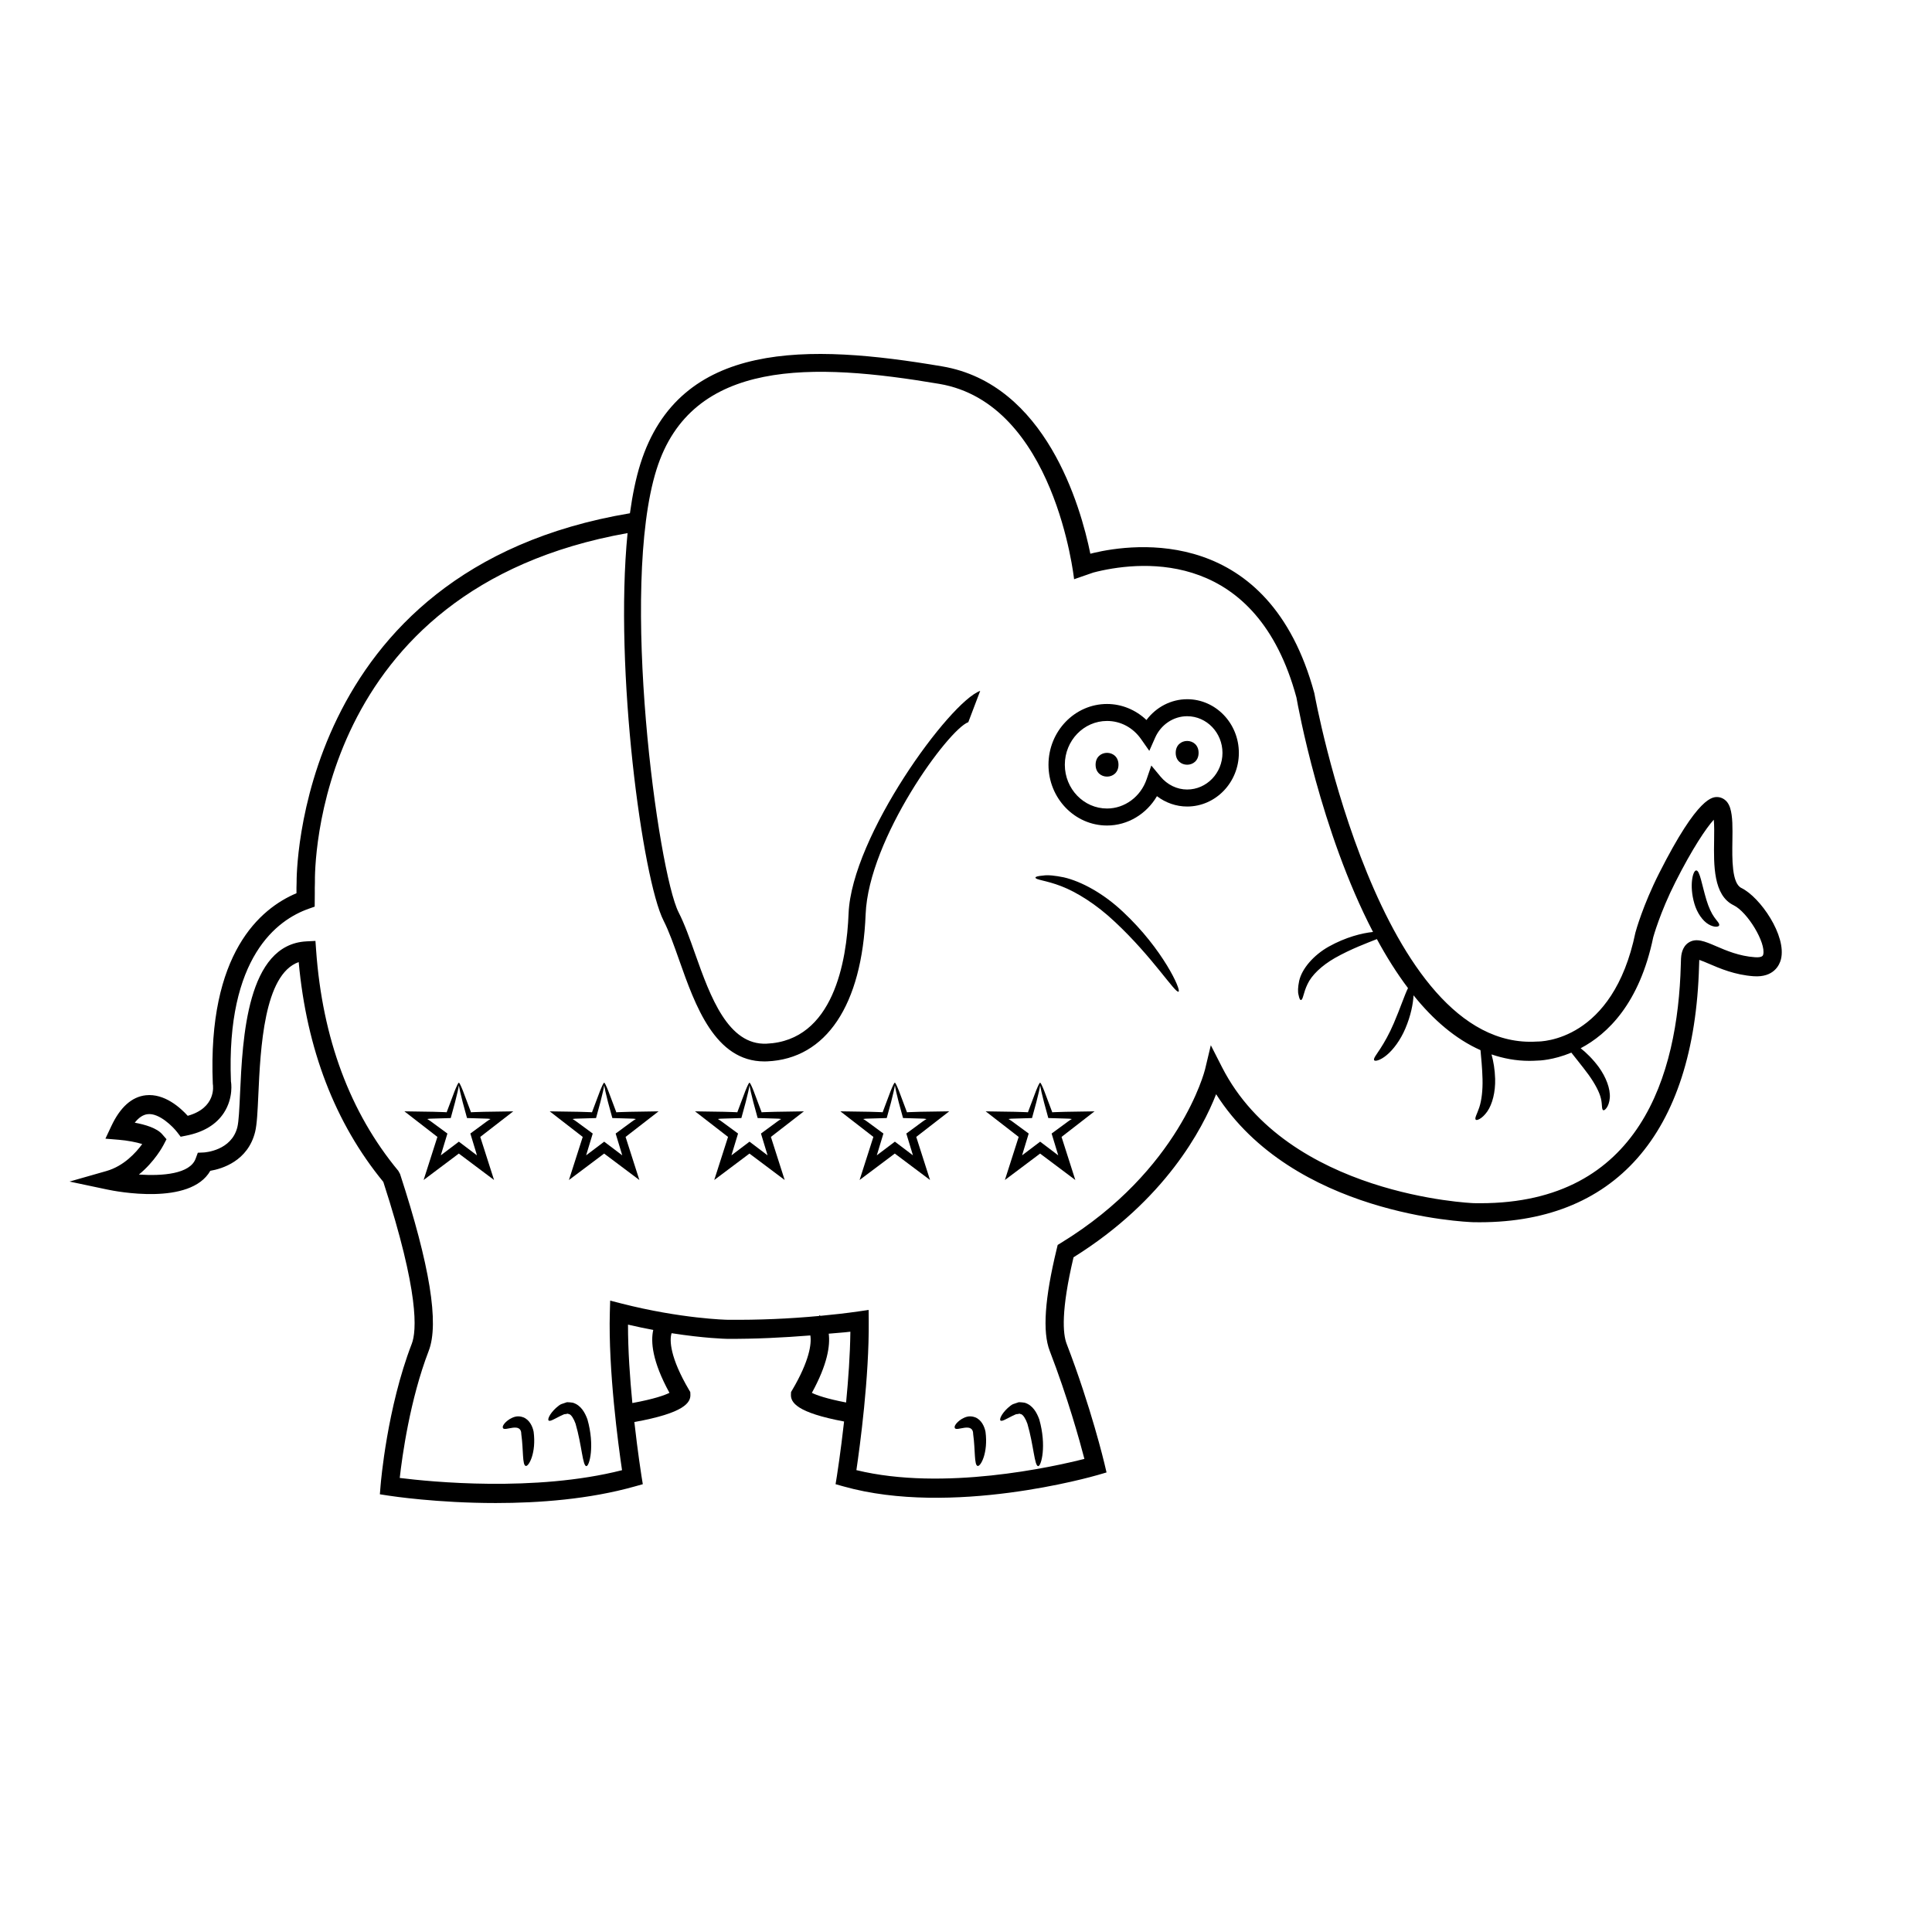 <?xml version="1.0" encoding="UTF-8"?>
<!-- Uploaded to: ICON Repo, www.iconrepo.com, Generator: ICON Repo Mixer Tools -->
<svg fill="#000000" width="800px" height="800px" version="1.1" viewBox="144 144 512 512" xmlns="http://www.w3.org/2000/svg">
 <g>
  <path d="m441.65 385.69c-5.203-4.934-11.117-8.121-15.719-9.184-2.324-0.469-4.195-0.684-5.523-0.469-1.305 0.109-2 0.289-1.996 0.523 0 0.637 2.793 0.719 6.836 2.289 4.039 1.559 9.234 4.75 14.188 9.43 9.992 9.305 16.062 19.086 16.898 18.512 0.754-0.375-4.148-11.258-14.684-21.102z"/>
  <path d="m458.61 329.3c-4.258 0-8.227 2.086-10.785 5.508-2.84-2.699-6.57-4.246-10.449-4.246-8.555 0-15.516 7.227-15.516 16.105 0 8.883 6.957 16.105 15.516 16.105 5.457 0 10.453-3.027 13.227-7.777 2.324 1.77 5.117 2.742 8.012 2.742 7.551 0 13.695-6.379 13.695-14.219-0.004-7.844-6.144-14.219-13.699-14.219zm0 23.93c-2.684 0-5.254-1.246-7.059-3.422l-2.438-2.938-1.25 3.652c-1.586 4.629-5.805 7.742-10.488 7.742-6.168 0-11.184-5.203-11.184-11.602 0-6.398 5.012-11.602 11.184-11.602 3.594 0 6.883 1.754 9.023 4.812l2.18 3.113 1.547-3.496c1.527-3.457 4.852-5.684 8.484-5.684 5.164 0 9.359 4.359 9.359 9.715 0.004 5.356-4.195 9.707-9.359 9.707z"/>
  <path d="m440.41 346.66c0 4.199-6.066 4.199-6.066 0 0-4.199 6.066-4.199 6.066 0"/>
  <path d="m461.64 343.51c0 4.199-6.066 4.199-6.066 0s6.066-4.199 6.066 0"/>
  <path d="m596.21 382.45c-1.215-4.031-1.734-7.766-2.684-7.773-0.871-0.059-1.934 3.926-0.488 8.836 0.711 2.43 2.188 4.535 3.742 5.438 1.562 0.918 2.727 0.68 2.816 0.281 0.156-0.508-0.562-1.113-1.289-2.152-0.742-1.027-1.492-2.609-2.098-4.629z"/>
  <path d="m605.48 379.32c-2.551-1.234-2.449-7.723-2.379-12.465 0.051-3.481 0.098-6.488-0.586-8.691-0.754-2.445-2.481-2.856-3.184-2.922-1.391-0.098-5.215-0.457-15.633 20.152-4.316 8.531-6.184 15.32-6.297 15.754-5.949 28.773-24.938 28.883-26.098 28.875-41.645 2.652-58.777-91.133-58.988-92.312-12.016-44.492-47.812-39.711-58.508-37.18-0.316 0.074-0.57 0.145-0.855 0.215-2.559-12.555-11.789-45-39.277-49.656-35.43-6.016-69.637-7.027-79.977 25.871-1.184 3.769-2.09 8.191-2.762 13.059-88.891 14.914-88.352 97.121-88.332 97.781-0.047 0.996-0.039 1.945-0.035 2.891v0.02c-9.586 4.047-23.59 15.852-22.176 50.488 0.121 0.68 0.863 6.402-6.644 8.5-1.914-2.109-6.137-5.981-11.113-5.445-3.719 0.414-6.785 3.164-9.141 8.184l-1.559 3.32 3.551 0.293c2.238 0.18 4.621 0.637 6.203 1.129-1.676 2.301-4.891 5.84-9.488 7.152l-9.777 2.793 9.941 2.102c2.328 0.5 22.031 4.352 27.367-4.953 3.078-0.523 9.957-2.555 11.875-10.316 0.492-2.004 0.656-5.457 0.852-9.82 0.555-12.16 1.461-31.918 10.695-35.176 2.106 23.09 9.645 42.672 22.426 58.25 9.574 29.492 8.836 39.543 7.535 42.914-6.535 16.949-8.191 36.691-8.258 37.523l-0.191 2.352 2.246 0.348c0.855 0.133 12.938 1.969 28.469 1.969 11.441 0 24.762-0.992 36.844-4.398l2.121-0.594-0.363-2.246c-0.02-0.121-0.961-6.09-1.875-14.227 13.281-2.398 14.957-5.152 14.848-7.32l-0.031-0.641-0.324-0.543c-5.059-8.59-5.219-13.203-4.625-15.039 8.637 1.352 14.312 1.492 14.664 1.496 7.566 0.047 14.906-0.328 22.105-0.902 0.359 2.172-0.23 6.711-4.785 14.445l-0.324 0.543-0.031 0.641c-0.105 2.125 1.5 4.816 14.082 7.18-0.918 8.207-1.875 14.246-1.891 14.367l-0.363 2.246 2.121 0.594c28.637 8.062 65.863-2.59 67.426-3.047l2.262-0.66-0.559-2.367c-0.035-0.145-3.551-14.953-10.012-31.719-1.023-2.656-1.516-8.793 1.824-22.93 24.328-15.176 34.219-34.102 37.789-43.223 20.375 31.961 66.074 33.852 68.125 33.922 37.434 0.734 58.648-23.332 59.859-67.949 0.02-0.684 0.035-1.219 0.055-1.566 0.691 0.223 1.707 0.656 2.57 1.027 2.902 1.25 6.879 2.957 11.836 3.305 5.356 0.371 6.871-3.012 7.238-4.488 1.559-6.246-5.512-16.488-10.488-18.902zm-293.9 136.5c-0.645-6.613-1.164-14.047-1.152-20.781 2.359 0.555 4.566 1.004 6.691 1.406-0.707 3.098-0.293 8.305 4.297 16.672-1.289 0.633-4.074 1.648-9.836 2.703zm56.645-0.145c-5.219-1.004-7.836-1.949-9.07-2.555 4.133-7.535 4.875-12.5 4.469-15.68 1.898-0.195 3.871-0.281 5.734-0.523-0.074 6.168-0.555 12.781-1.133 18.758zm243.05-118.72c-0.055 0.238-0.215 0.863-2.211 0.719-4.156-0.293-7.566-1.754-10.305-2.934-2.926-1.258-5.234-2.254-7.25-0.953-1.828 1.176-1.977 3.477-2.023 4.231-0.023 0.395-0.039 0.992-0.059 1.77-0.785 28.898-10.691 63.078-53.152 63.078-0.562 0-1.145-0.004-1.723-0.016-0.488-0.016-49.359-2.023-66.699-36.027l-2.973-5.828-1.527 6.402c-0.066 0.266-6.68 26.73-38.184 45.988l-0.871 0.535-0.246 1.023c-3.199 13.168-3.809 22.016-1.867 27.043 4.805 12.48 7.949 23.84 9.195 28.637-8.309 2.109-37.332 8.609-60.426 2.977 0.938-6.363 3.406-24.59 3.269-39.586l-0.023-2.867-2.742 0.398c-3.281 0.473-6.641 0.848-10.035 1.168-0.074-0.066-0.145-0.125-0.207-0.172l-0.156 0.203c-7.859 0.734-15.984 1.094-24.348 1.008-0.121 0-12.211-0.262-28.086-4.328l-2.922-0.746-0.09 3.117c-0.43 15.355 2.246 35.145 3.234 41.82-23.055 5.863-50.84 3.066-58.91 2.055 0.645-5.742 2.711-20.789 7.68-33.684 2.801-7.266 0.316-22.59-7.594-46.859l-0.457-0.836c-12.793-15.426-20.129-35.105-21.793-58.492l-0.176-2.449-2.367 0.121c-15.809 0.805-16.941 25.605-17.617 40.422-0.18 3.918-0.336 7.301-0.707 8.805-1.543 6.242-8.594 6.699-8.883 6.715l-1.598 0.074-0.574 1.559c-1.48 4.082-8.801 4.637-15.043 4.223 4.195-3.426 6.375-7.551 6.508-7.805l0.812-1.562-1.145-1.32c-1.438-1.652-4.543-2.562-7.273-3.059 1.074-1.367 2.215-2.121 3.426-2.258 3.062-0.359 6.715 3.332 7.824 4.781l0.918 1.199 1.441-0.289c4.637-0.91 8.004-2.953 10.027-6.066 2.606-4.016 1.898-8.195 1.859-8.273-1.32-33.035 12.324-42.863 20.574-45.781l1.617-0.57 0.031-3.621c-0.004-0.855-0.016-1.715 0.031-2.781-0.066-3.184-0.375-77.793 82.855-92.594-3.582 36.242 3.953 91.758 9.543 102.71 1.441 2.832 2.762 6.559 4.152 10.504 4.227 11.965 9.473 26.801 22.551 26.801 0.25 0 0.508-0.004 0.762-0.016 15.617-0.676 25.125-14.883 26.082-38.98 0.785-20.043 21.949-49.039 27.211-50.91l3.148-8.293c-8.047 2.863-34.066 38.508-34.879 59.012-0.492 12.551-3.981 33.715-21.75 34.484-10.156 0.43-14.871-12.383-18.879-23.715-1.449-4.102-2.82-7.977-4.41-11.082-5.438-10.66-15.73-85.965-5.859-117.36 9.285-29.539 41.523-28.359 74.945-22.695 30.605 5.184 35.668 51.332 35.715 51.766l5.109-1.77c0.348-0.09 0.699-0.188 1.117-0.281 12.34-2.906 42.188-5.465 52.703 33.402 0.414 2.352 6.383 35.398 20.293 62.129-2.918 0.301-7.219 1.359-11.785 3.91-3.953 2.242-7.055 5.793-7.789 9.059-0.332 1.617-0.406 2.898-0.145 3.777 0.172 0.871 0.371 1.309 0.605 1.289 0.59-0.023 0.621-1.879 1.75-4.203 1.082-2.352 3.688-4.871 7.227-6.914 4.332-2.449 8.543-3.977 11.16-5.027 2.5 4.621 5.246 9.008 8.246 12.988-0.875 1.734-2.055 5.34-3.758 9.297-1.188 2.801-2.519 5.117-3.586 6.758-1.059 1.641-1.898 2.606-1.621 3.059 0.203 0.359 1.621 0.059 3.336-1.375 1.707-1.414 3.613-3.93 4.918-7.012 1.461-3.422 2.066-6.602 2.18-8.816 5.164 6.43 11.062 11.562 17.746 14.535 0.176 2.055 0.465 4.746 0.535 7.68 0.074 3.043-0.262 5.668-0.852 7.461-0.586 1.785-1.305 2.856-0.957 3.273 0.223 0.316 1.672-0.176 3.055-2.144 1.371-1.953 2.191-5.223 2.098-8.652-0.07-2.481-0.457-4.684-0.961-6.492 3.176 1.074 6.492 1.707 10.012 1.707 0.707 0 1.426-0.023 2.144-0.07h0.023c0.348 0 4.125-0.09 8.977-2.109 1.211 1.566 2.902 3.606 4.602 5.914 1.672 2.348 2.84 4.551 3.231 6.219 0.402 1.641 0.137 2.856 0.605 3.113 0.297 0.238 1.559-0.805 1.754-3.273 0.176-2.438-1.023-5.496-2.906-8.117-1.605-2.172-3.32-3.836-4.82-5.019 7.129-3.762 15.602-11.855 19.234-29.418 0.02-0.066 1.812-6.594 5.879-14.625 4.492-8.887 8.188-14.375 10.168-16.52 0.145 1.523 0.117 3.566 0.086 5.562-0.102 6.457-0.215 14.496 5.176 17.109 3.684 1.789 8.602 9.969 7.836 13.059z"/>
  <path d="m295.8 515.73c-0.535-0.086-1.062-0.125-1.551-0.133-0.418 0.141-0.82 0.281-1.219 0.414-0.836 0.242-1.223 0.777-1.723 1.137-1.738 1.641-2.207 3.004-1.93 3.285 0.352 0.387 1.535-0.402 3.203-1.223 0.414-0.133 0.875-0.508 1.285-0.457 0.207-0.023 0.406-0.059 0.613-0.117 0.156 0.086 0.293 0.141 0.441 0.152 0.504 0.211 1.137 1.168 1.613 2.516 1.668 5.684 1.863 11.281 2.875 11.23 0.777 0.031 2.273-5.359 0.262-12.41-0.629-1.688-1.664-3.738-3.871-4.394z"/>
  <path d="m282.68 519.6c-1.703-0.637-2.871 0.074-3.621 0.48-1.523 0.988-2 1.977-1.777 2.332 0.359 1.129 4.898-1.824 4.875 1.734 0.578 4.051 0.223 8.207 1.188 8.344 0.777 0.172 2.812-3.449 2.074-9.055-0.266-1.363-1.051-3.164-2.738-3.836z"/>
  <path d="m415.54 515.73c-0.535-0.086-1.062-0.125-1.551-0.133-0.418 0.141-0.82 0.281-1.219 0.414-0.836 0.242-1.223 0.777-1.723 1.137-1.738 1.641-2.207 3.004-1.93 3.285 0.352 0.387 1.535-0.402 3.203-1.223 0.414-0.133 0.875-0.508 1.285-0.457 0.207-0.023 0.406-0.059 0.613-0.117 0.156 0.086 0.293 0.141 0.441 0.152 0.504 0.211 1.137 1.168 1.613 2.516 1.668 5.684 1.863 11.281 2.875 11.23 0.777 0.031 2.273-5.359 0.262-12.41-0.625-1.688-1.668-3.738-3.871-4.394z"/>
  <path d="m402.43 519.6c-1.703-0.637-2.871 0.074-3.621 0.48-1.523 0.988-2 1.977-1.777 2.332 0.359 1.129 4.898-1.824 4.875 1.734 0.578 4.051 0.223 8.207 1.188 8.344 0.777 0.172 2.812-3.449 2.074-9.055-0.27-1.363-1.051-3.164-2.738-3.836z"/>
  <path d="m280.02 438.52c-2.719 0.039-5.285 0.082-7.684 0.117-0.727 0.023-1.43 0.047-2.106 0.066l-0.992 0.035-0.418 0.035c-0.918-2.434-1.641-4.367-2.141-5.699-0.578-1.438-0.953-2.188-1.082-2.141-0.133-0.047-0.508 0.711-1.09 2.144-0.5 1.328-1.23 3.266-2.141 5.691l-0.418-0.035-0.992-0.035c-0.676-0.02-1.375-0.047-2.106-0.066-2.398-0.035-4.961-0.074-7.68-0.117 2.68 2.074 5.617 4.352 8.742 6.777-1.152 3.606-2.383 7.438-3.652 11.418 3.012-2.262 6.137-4.606 9.332-7.004 3.199 2.398 6.316 4.742 9.332 7.004-1.273-3.977-2.492-7.793-3.652-11.418 3.129-2.422 6.059-4.691 8.746-6.773zm-9.645 11.637-0.004 0.031-0.039-0.047-0.012-0.012v-0.004l-0.422-0.324c-1.41-1.066-2.84-2.152-4.293-3.246-1.449 1.094-2.883 2.176-4.293 3.246l-0.422 0.324v0.004l-0.012 0.012-0.039 0.047-0.004-0.031c0.031-0.121-0.105 0.297 0.211-0.742 0.52-1.719 1.027-3.391 1.523-5.012-1.5-1.102-2.957-2.172-4.359-3.203-0.398-0.293-0.395-0.281-0.434-0.301l-0.16-0.098-0.402-0.25 0.422-0.055 0.277-0.031 0.957-0.031c1.648-0.051 3.18-0.098 4.578-0.137 0.43-1.566 0.812-2.973 1.145-4.203 0.266-1.082 0.492-2.004 0.676-2.762 0.168-0.73 0.277-1.293 0.336-1.699 0.059 0.402 0.172 0.969 0.336 1.691 0.188 0.754 0.414 1.676 0.676 2.762 0.336 1.23 0.719 2.637 1.148 4.207 1.402 0.039 2.926 0.086 4.574 0.137l0.957 0.031 0.277 0.031 0.422 0.055-0.402 0.25-0.16 0.098c-0.039 0.02-0.035 0.012-0.434 0.301-1.402 1.027-2.856 2.098-4.352 3.199 0.492 1.633 1.004 3.305 1.527 5.019 0.305 1.047 0.168 0.617 0.199 0.742z"/>
  <path d="m310.85 438.64c-0.73 0.023-1.43 0.047-2.106 0.066l-0.992 0.035-0.418 0.035c-0.918-2.434-1.641-4.367-2.141-5.699-0.578-1.438-0.953-2.188-1.082-2.141-0.133-0.047-0.508 0.711-1.09 2.144-0.5 1.328-1.23 3.266-2.141 5.691l-0.418-0.035-0.992-0.035c-0.676-0.02-1.375-0.047-2.106-0.066-2.398-0.035-4.961-0.074-7.68-0.117 2.68 2.074 5.617 4.352 8.742 6.777-1.152 3.606-2.383 7.438-3.656 11.418 3.012-2.262 6.137-4.606 9.332-7.004 3.195 2.398 6.316 4.742 9.332 7.004-1.273-3.977-2.492-7.793-3.652-11.418 3.125-2.422 6.055-4.695 8.742-6.777-2.711 0.043-5.281 0.086-7.676 0.121zm1.09 2.262c-0.039 0.02-0.035 0.012-0.434 0.301-1.402 1.027-2.856 2.098-4.352 3.199 0.492 1.633 1.004 3.305 1.523 5.019 0.316 1.039 0.176 0.609 0.211 0.734l-0.004 0.031-0.039-0.047-0.012-0.012v-0.004l-0.422-0.324c-1.41-1.066-2.84-2.152-4.293-3.246-1.449 1.094-2.883 2.176-4.293 3.246l-0.422 0.324v0.004l-0.012 0.012-0.039 0.047-0.004-0.031c0.031-0.121-0.105 0.297 0.211-0.742 0.52-1.719 1.027-3.391 1.523-5.012-1.5-1.102-2.957-2.172-4.359-3.203-0.398-0.293-0.395-0.281-0.434-0.301l-0.16-0.098-0.402-0.25 0.422-0.055 0.277-0.031 0.957-0.031c1.648-0.051 3.18-0.098 4.578-0.137 0.43-1.566 0.812-2.973 1.145-4.203 0.266-1.082 0.492-2.004 0.676-2.762 0.168-0.73 0.277-1.293 0.336-1.699 0.059 0.402 0.172 0.961 0.336 1.691 0.188 0.754 0.414 1.676 0.676 2.762 0.336 1.23 0.719 2.637 1.148 4.207 1.402 0.039 2.926 0.086 4.574 0.137l0.957 0.031 0.277 0.031 0.422 0.055-0.402 0.25z"/>
  <path d="m349.36 438.64c-0.727 0.023-1.43 0.047-2.106 0.066l-0.992 0.035-0.418 0.035c-0.918-2.434-1.641-4.367-2.141-5.699-0.578-1.438-0.953-2.188-1.082-2.141-0.133-0.047-0.508 0.711-1.09 2.144-0.5 1.328-1.23 3.266-2.141 5.691l-0.418-0.035-0.992-0.035c-0.676-0.02-1.375-0.047-2.106-0.066-2.398-0.035-4.961-0.074-7.68-0.117 2.68 2.074 5.617 4.352 8.742 6.777-1.152 3.606-2.383 7.438-3.656 11.418 3.012-2.262 6.137-4.606 9.332-7.004 3.195 2.398 6.316 4.742 9.332 7.004-1.273-3.977-2.492-7.793-3.652-11.418 3.125-2.422 6.055-4.695 8.742-6.777-2.711 0.043-5.281 0.086-7.676 0.121zm1.09 2.262c-0.039 0.02-0.035 0.012-0.434 0.301-1.402 1.027-2.856 2.098-4.352 3.199 0.492 1.633 1.004 3.305 1.523 5.019 0.316 1.039 0.176 0.609 0.211 0.734l-0.004 0.031-0.039-0.047-0.012-0.012v-0.004l-0.422-0.324c-1.41-1.066-2.84-2.152-4.293-3.246-1.449 1.094-2.883 2.176-4.293 3.246l-0.422 0.324v0.004l-0.012 0.012-0.039 0.047-0.004-0.031c0.031-0.121-0.105 0.297 0.211-0.742 0.52-1.719 1.027-3.391 1.523-5.012-1.5-1.102-2.957-2.172-4.359-3.203-0.398-0.293-0.395-0.281-0.434-0.301l-0.16-0.098-0.402-0.25 0.422-0.055 0.277-0.031 0.957-0.031c1.648-0.051 3.18-0.098 4.578-0.137 0.43-1.566 0.812-2.973 1.145-4.203 0.266-1.082 0.492-2.004 0.676-2.762 0.168-0.73 0.277-1.293 0.336-1.699 0.059 0.402 0.172 0.969 0.336 1.691 0.188 0.754 0.414 1.676 0.676 2.762 0.336 1.23 0.719 2.637 1.148 4.207 1.402 0.039 2.926 0.086 4.574 0.137l0.957 0.031 0.277 0.031 0.422 0.055-0.402 0.25z"/>
  <path d="m385.77 438.7-0.992 0.035-0.418 0.035c-0.918-2.434-1.641-4.367-2.141-5.699-0.578-1.438-0.953-2.188-1.082-2.141-0.133-0.047-0.508 0.711-1.09 2.144-0.5 1.328-1.23 3.266-2.141 5.691l-0.418-0.035-0.992-0.035c-0.676-0.02-1.375-0.047-2.106-0.066-2.398-0.035-4.961-0.074-7.68-0.117 2.68 2.074 5.617 4.352 8.742 6.777-1.152 3.606-2.383 7.438-3.652 11.418 3.012-2.262 6.137-4.606 9.332-7.004 3.199 2.398 6.316 4.742 9.332 7.004-1.273-3.977-2.492-7.793-3.652-11.418 3.125-2.422 6.055-4.695 8.742-6.777-2.719 0.039-5.285 0.082-7.684 0.117-0.727 0.031-1.426 0.051-2.102 0.07zm3.34 1.797 0.422 0.055-0.402 0.25-0.16 0.098c-0.039 0.02-0.035 0.012-0.434 0.301-1.402 1.027-2.856 2.098-4.352 3.199 0.492 1.633 1.004 3.305 1.527 5.019 0.316 1.039 0.176 0.609 0.211 0.734l-0.004 0.031-0.039-0.047-0.012-0.012v-0.004l-0.422-0.324c-1.41-1.066-2.84-2.152-4.293-3.246-1.449 1.094-2.883 2.176-4.293 3.246l-0.422 0.324v0.004l-0.012 0.012-0.039 0.047-0.004-0.031c0.031-0.121-0.105 0.297 0.211-0.742 0.52-1.719 1.027-3.391 1.523-5.012-1.5-1.102-2.957-2.172-4.359-3.203-0.398-0.293-0.395-0.281-0.434-0.301l-0.16-0.098-0.402-0.25 0.422-0.055 0.277-0.031 0.957-0.031c1.648-0.051 3.18-0.098 4.578-0.137 0.43-1.566 0.812-2.973 1.145-4.203 0.266-1.082 0.492-2.004 0.676-2.762 0.168-0.73 0.277-1.293 0.336-1.699 0.059 0.402 0.172 0.969 0.336 1.691 0.188 0.754 0.414 1.676 0.676 2.762 0.336 1.23 0.719 2.637 1.148 4.207 1.402 0.039 2.926 0.086 4.574 0.137l0.957 0.031z"/>
  <path d="m426.38 438.64c-0.727 0.023-1.43 0.047-2.106 0.066l-0.992 0.035-0.418 0.035c-0.918-2.434-1.641-4.367-2.141-5.699-0.578-1.438-0.953-2.188-1.082-2.141-0.133-0.047-0.508 0.711-1.09 2.144-0.5 1.328-1.23 3.266-2.141 5.691l-0.418-0.035-0.992-0.035c-0.676-0.02-1.375-0.047-2.106-0.066-2.398-0.035-4.961-0.074-7.68-0.117 2.68 2.074 5.617 4.352 8.742 6.777-1.152 3.606-2.383 7.438-3.652 11.418 3.012-2.262 6.137-4.606 9.332-7.004 3.199 2.398 6.316 4.742 9.332 7.004-1.273-3.977-2.492-7.793-3.652-11.418 3.125-2.422 6.055-4.695 8.742-6.777-2.715 0.043-5.281 0.086-7.68 0.121zm1.094 2.262c-0.039 0.02-0.035 0.012-0.434 0.301-1.402 1.027-2.856 2.098-4.352 3.199 0.492 1.633 1.004 3.305 1.527 5.019 0.316 1.039 0.176 0.609 0.211 0.734l-0.004 0.031-0.039-0.047-0.016-0.016-0.422-0.324c-1.41-1.066-2.84-2.152-4.293-3.246-1.449 1.094-2.883 2.176-4.293 3.246l-0.422 0.324v0.004l-0.012 0.012-0.039 0.047-0.004-0.031c0.031-0.121-0.105 0.297 0.211-0.742 0.52-1.719 1.027-3.391 1.523-5.012-1.5-1.102-2.957-2.172-4.359-3.203-0.398-0.293-0.395-0.281-0.434-0.301l-0.16-0.098-0.402-0.25 0.422-0.055 0.277-0.031 0.957-0.031c1.648-0.051 3.18-0.098 4.578-0.137 0.43-1.566 0.812-2.973 1.145-4.203 0.266-1.082 0.492-2.004 0.676-2.762 0.168-0.73 0.277-1.293 0.336-1.699 0.059 0.402 0.172 0.969 0.336 1.691 0.188 0.754 0.414 1.676 0.676 2.762 0.336 1.23 0.719 2.637 1.148 4.207 1.402 0.039 2.926 0.086 4.574 0.137l0.957 0.031 0.277 0.031 0.422 0.055-0.402 0.25z"/>
 </g>
</svg>
